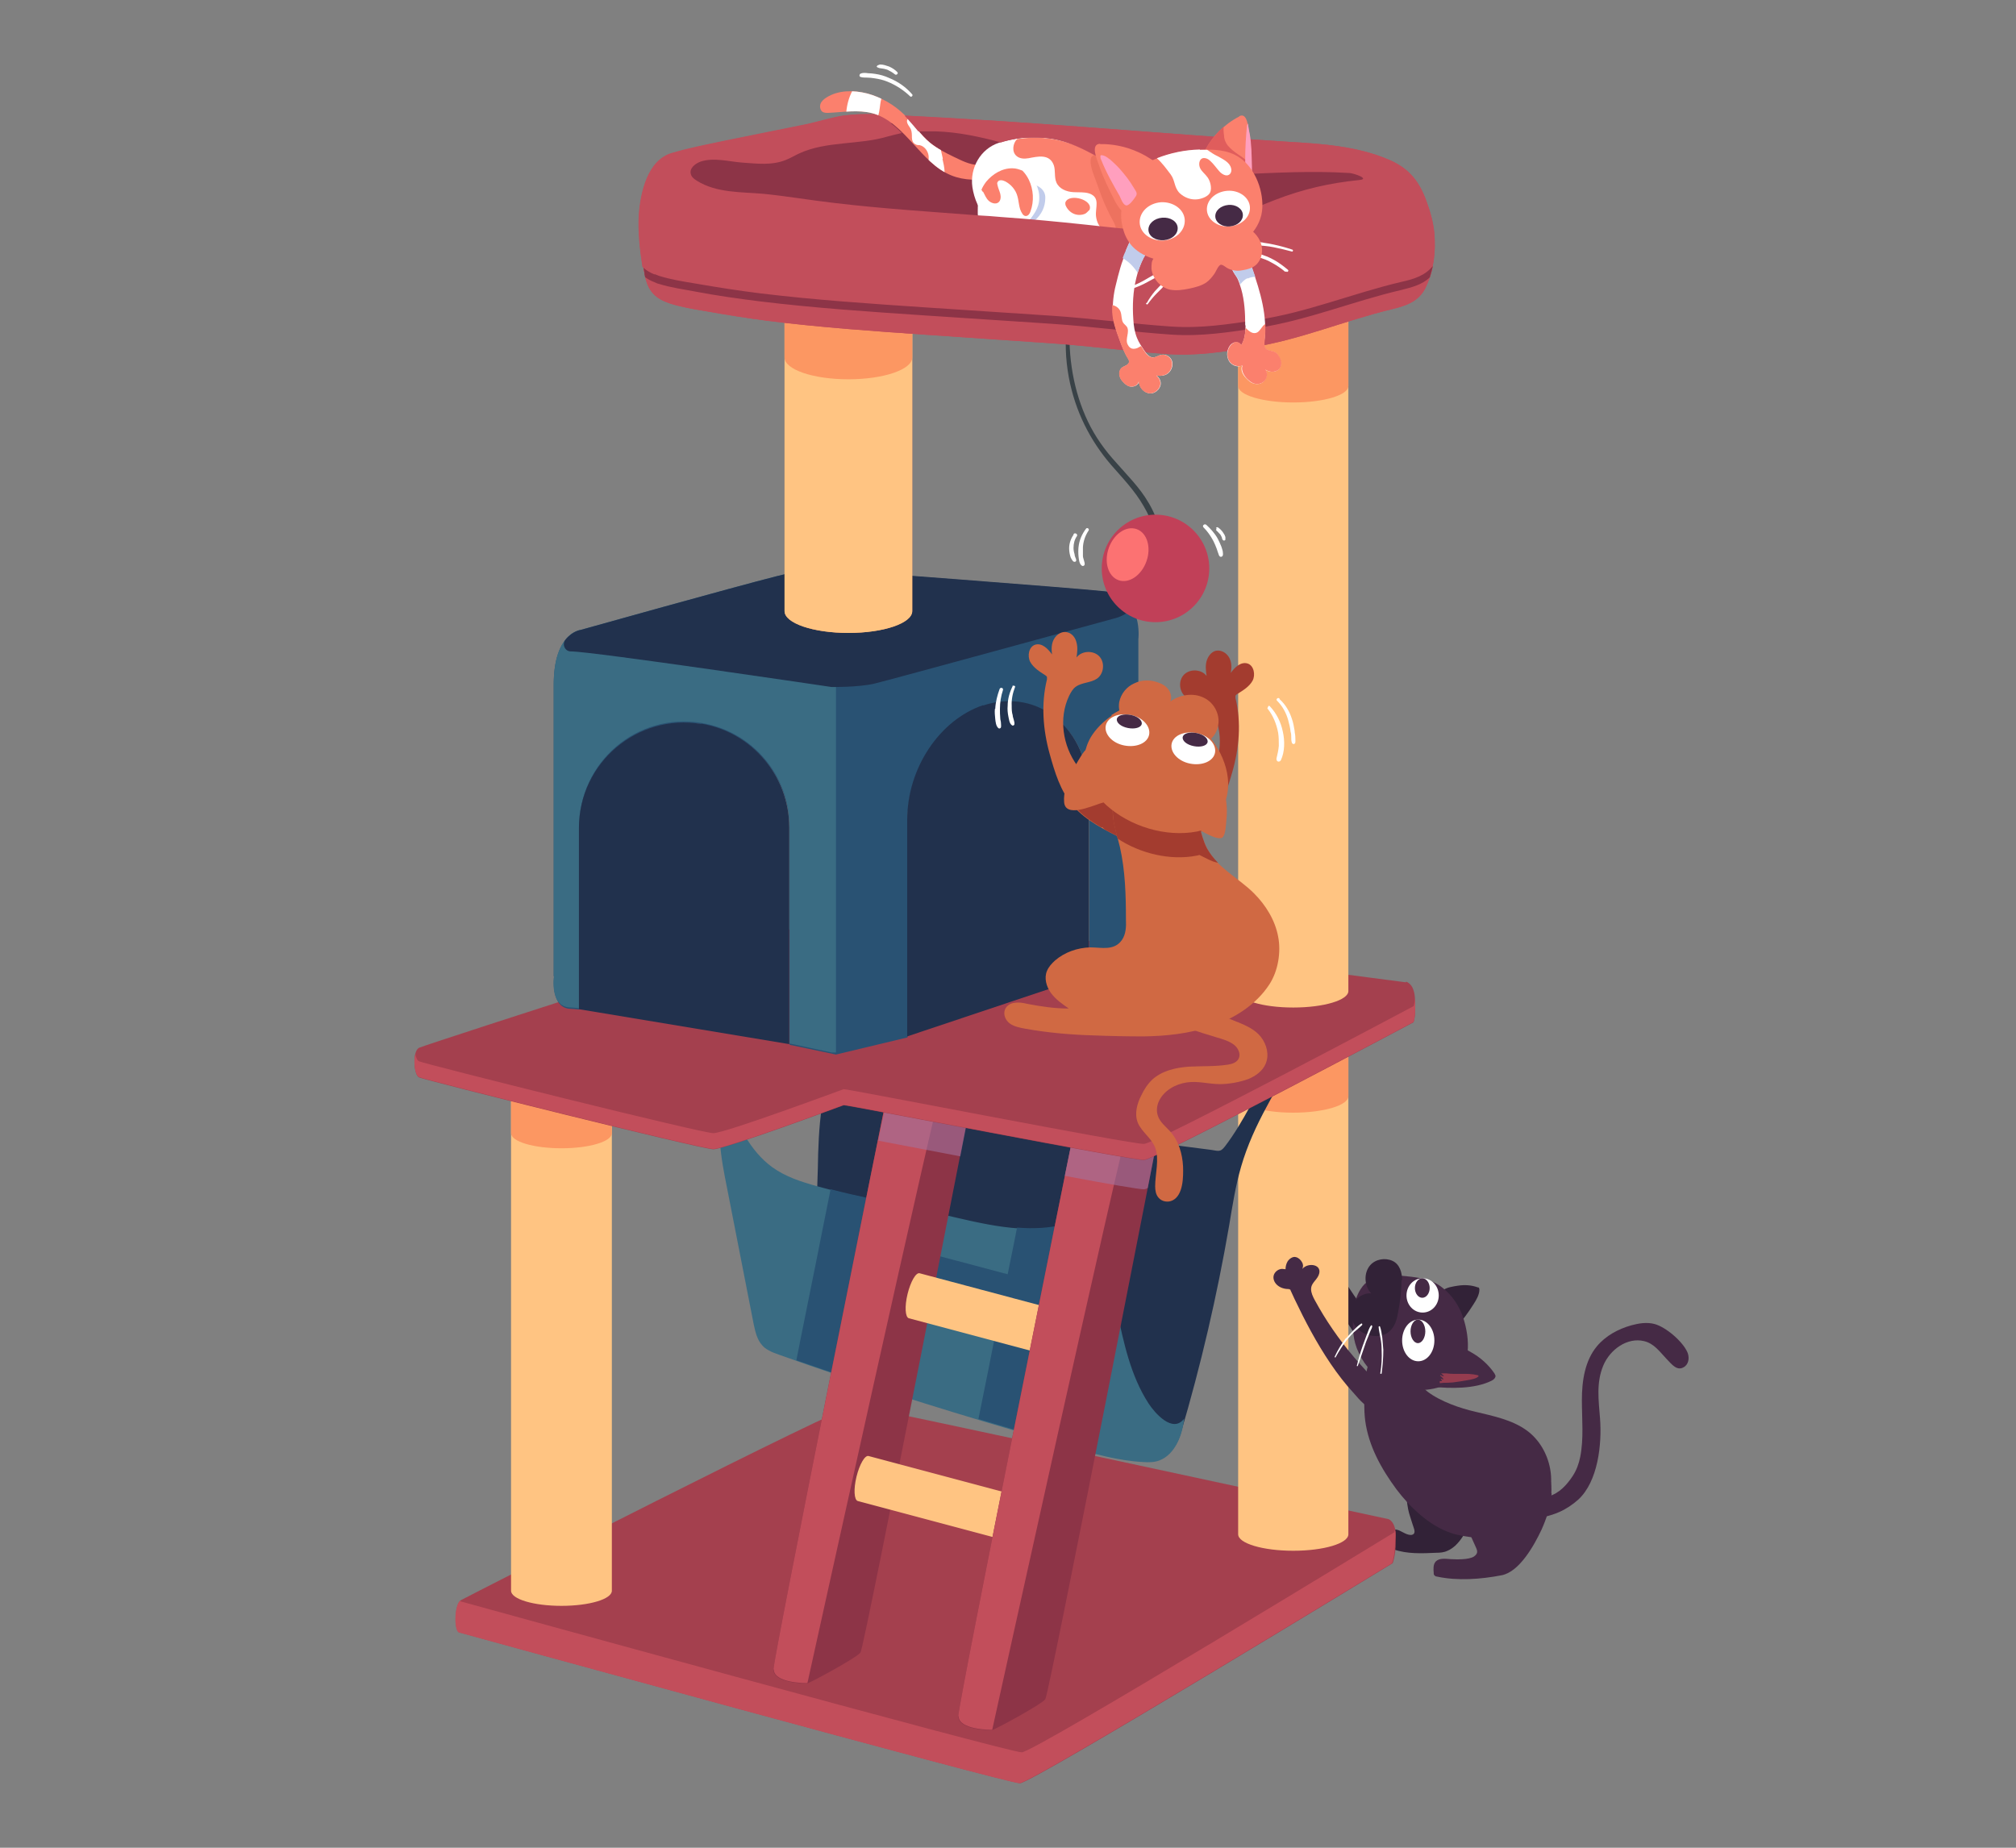 <?xml version="1.0" encoding="UTF-8"?>
<svg xmlns="http://www.w3.org/2000/svg" xmlns:xlink="http://www.w3.org/1999/xlink" viewBox="0 0 60 55">
  <rect x="0" y="0" width="60" height="55" fill="#808080" stroke="none"/>
  <defs>
    <style>
      .cls-1 {
        fill: #8d3447;
      }

      .cls-1, .cls-2, .cls-3, .cls-4, .cls-5, .cls-6, .cls-7, .cls-8, .cls-9, .cls-10, .cls-11, .cls-12, .cls-13, .cls-14, .cls-15, .cls-16, .cls-17, .cls-18, .cls-19, .cls-20, .cls-21, .cls-22, .cls-23, .cls-24 {
        stroke-width: 0px;
      }

      .cls-2 {
        fill: #c1cceb;
      }

      .cls-3 {
        fill: #a374a1;
        mix-blend-mode: multiply;
        opacity: .58;
      }

      .cls-4 {
        fill: #ffc482;
      }

      .cls-5 {
        fill: #394247;
      }

      .cls-6 {
        fill: #ff9fbe;
      }

      .cls-7 {
        fill: #fb806d;
      }

      .cls-8 {
        fill: #295273;
      }

      .cls-25 {
        isolation: isolate;
      }

      .cls-9, .cls-26 {
        fill: none;
      }

      .cls-10 {
        fill: #a33c2f;
      }

      .cls-11 {
        fill: #452a45;
      }

      .cls-12 {
        fill: #fc7272;
      }

      .cls-26 {
        stroke: #fff;
        stroke-miterlimit: 10;
      }

      .cls-13 {
        fill: #ed725f;
      }

      .cls-14 {
        fill: #a4404e;
      }

      .cls-15 {
        fill: #d06943;
      }

      .cls-27 {
        clip-path: url(#clippath);
      }

      .cls-16 {
        fill: #953c4f;
      }

      .cls-17 {
        fill: #3a6c83;
      }

      .cls-18 {
        fill: #fc9762;
      }

      .cls-19 {
        fill: #e05d5c;
      }

      .cls-20 {
        fill: #fff;
      }

      .cls-21 {
        fill: #21314d;
      }

      .cls-22 {
        fill: #c14058;
      }

      .cls-23 {
        fill: #322237;
      }

      .cls-24 {
        fill: #c24e5b;
      }
    </style>
    <clipPath id="clippath">
      <path class="cls-9" d="M29.1,4.91c-.25-.01-.48-.13-.71-.24-.25-.12-.5-.25-.71-.42-.29-.24-.49-.56-.75-.82-.31-.31-.71-.54-1.13-.65-.4-.1-.85-.1-1.2.12-.08.05-.15.11-.18.19-.03.08-.01.19.06.24.05.03.11.03.17.03.44-.02.89-.1,1.31.01.49.13.86.52,1.2.89.34.37.68.77,1.15.96.39.16.83.15,1.25.09.14-.02.31-.07.36-.2.05-.14-.09-.28-.22-.29-.19,0-.39.1-.59.09Z"/>
    </clipPath>
  </defs>
  <g class="cls-25">
    <g id="Layer_1" data-name="Layer 1">
      <g>
        <path class="cls-23" d="M43.85,44.2c-.01-.07-.03-.13-.06-.19-.08-.18-.24-.32-.42-.41-.14-.07-.3-.1-.46-.1-.1,0-.19,0-.29.03-.17.05-.32.17-.44.3-.11.12-.19.25-.25.4-.05.12-.06.24-.06.37,0,.11.02.22.04.33.03.15.09.3.13.44.02.08.11.24.02.3-.02.01-.04.02-.07.02-.16,0-.29-.14-.44-.16-.14-.01-.27.11-.31.25-.01.05-.01.1,0,.15.04.1.14.15.24.19.4.14.84.12,1.27.1.11,0,.23-.01.33-.06.08-.03.16-.09.23-.15.34-.32.49-.8.53-1.26.02-.18.03-.37,0-.55Z"/>
        <path class="cls-11" d="M46.4,45.01c-.14.06-.29.11-.44.14-.26.04-.85.09-.91-.25-.02-.1.02-.21.09-.29.25-.25.64.02.95-.07.32-.09.55-.35.72-.61.11-.17.18-.36.22-.56.11-.55.05-1.13.05-1.7,0-.57.09-1.17.45-1.6.26-.31.63-.51,1.02-.62.22-.06.46-.1.69-.04.34.09.84.52.98.84.06.14.05.32-.07.42-.23.18-.4-.07-.55-.22-.2-.21-.37-.46-.67-.53-.5-.12-1.01.25-1.21.72-.22.52-.14,1.05-.1,1.58.06.77-.06,1.88-.65,2.42-.17.15-.36.28-.57.37Z"/>
        <path class="cls-11" d="M42.48,41.42c.41.31.99.5,1.42.6.54.13,1.1.24,1.54.56.73.53.97,1.67.44,2.42-.16.23-.36.42-.58.58-.42.31-1.02.25-1.49.18-.21-.03-.43-.06-.63-.13-.65-.22-1.22-.77-1.62-1.3-.45-.61-.83-1.29-.93-2.05-.04-.33-.03-.66-.01-.99.02-.36.07-.74.27-1.03.03-.05.07-.09.12-.12.06-.03.13-.03.2-.02.75.09.75.9,1.26,1.29Z"/>
        <path class="cls-11" d="M46.17,44.45c.02-.29-.03-.56-.2-.76-.15-.18-.39-.27-.62-.32-.42-.08-.87-.02-1.23.21-.53.35-.59.95-.53,1.52.01.13.04.26.09.38.06.17.13.33.21.5.07.16.13.24-.02.35-.15.1-.52.09-.69.08-.16-.01-.34-.04-.45.07-.08.09-.07.23-.06.34,0,.03,0,.06.03.08.02.02.05.03.07.03.61.13,1.3.08,1.92-.04.53-.1.97-.89,1.19-1.36.13-.29.28-.7.3-1.09Z"/>
        <path class="cls-23" d="M39,37.3c.05.12.11.24.16.35.31.65.65,1.3,1.07,1.92.21.31.44.61.7.89.16.18.38.47.7.5.69.06.28-.59.05-.79-.28-.25-.52-.52-.75-.79-.46-.54-.85-1.11-1.17-1.7-.06-.11-.11-.22-.11-.33,0-.15.12-.29.2-.43.06-.11.11-.22.13-.33.02-.08.02-.18-.06-.24-.09-.06-.24-.04-.33.02-.09.06-.13.15-.15.24.04-.11.01-.23-.09-.31-.11-.08-.29-.1-.41-.03-.16.09-.13.27-.08.41-.13-.09-.34-.11-.47-.03-.14.07-.17.24-.04.33.15.1.42.06.55.17.05.04.07.09.1.14Z"/>
        <g>
          <path class="cls-14" d="M13.66,48.59c-.15-.09-.13-.85.06-.96.2-.11,11.41-5.84,11.73-5.8.32.03,15.88,3.39,15.88,3.39.1.05.16.16.19.28s.02.25.02.38c0,.22-.02.44-.09.65,0,0-10.72,6.54-11.09,6.55-.37,0-16.69-4.49-16.69-4.49Z"/>
          <path class="cls-24" d="M13.7,47.65s.01.02.02.02c0,0,16.32,4.5,16.69,4.49.37,0,11.09-6.55,11.09-6.55,0-.02.01-.05.02-.07.02.11.01.22,0,.34,0,.22-.02.44-.09.65,0,0-10.72,6.54-11.09,6.55-.37,0-16.69-4.49-16.69-4.49-.14-.08-.13-.78.04-.94Z"/>
          <g>
            <path class="cls-4" d="M40.13,30.25v15.42c0,.27-.73.49-1.64.49s-1.64-.22-1.64-.49v-15.42h3.27Z"/>
            <path class="cls-18" d="M40.13,29.96v2.67c0,.27-.73.49-1.64.49s-1.64-.22-1.64-.49v-2.67h3.27Z"/>
          </g>
          <path class="cls-21" d="M38.49,31.47s0-.03-.01-.04c-.16-.42-.52.13-.61.29-.46.78-.86,1.68-1.41,2.4-.15.2-.21.13-.47.1-.23-.03-.46-.06-.7-.09-.46-.06-.93-.12-1.39-.18-1.06-.14-2.13-.27-3.18-.47-1.01-.19-2.02-.43-3.02-.67-.77-.18-1.54-.37-2.3-.55-.6-.14-.85.14-.94.69-.09.61-.11,1.23-.12,1.84-.05,1.87-.17,3.73-.34,5.59,2.05.65,4.11,1.29,6.22,1.73,1.09.22,2.2.4,3.2.88.24.12.47.25.72.31.56.14.84-.12,1-.63.6-2.03,1.08-4.09,1.44-6.18.1-.6.19-1.19.36-1.77.18-.62.45-1.21.76-1.78.15-.29.32-.57.48-.84.1-.17.37-.41.32-.64Z"/>
          <path class="cls-17" d="M22.87,40.19c-.07-.04-.13-.08-.18-.14-.16-.17-.21-.41-.26-.64-.26-1.35-.53-2.69-.79-4.04-.09-.45-.18-.9-.21-1.36-.02-.38-.01-.77-.18-1.11-.03-.06-.07-.14-.04-.2.02-.04.44.01.43-.01.31.77.67,1.56,1.34,2.05.4.29.87.44,1.34.57,1.21.34,2.46.55,3.69.83,1.22.28,2.5.63,3.71.31.22-.06.45-.15.56-.35.07-.12.08-.27.09-.42.04-.78.04-1.56-.01-2.33.14,0,.27.01.41.02-.1,1,.02,1.95.02,2.94,0,.89.27,1.81.45,2.69.2.96.41,1.95.94,2.77.18.28.72.91,1.06.46-.04.46-.26,1.06-.73,1.24-.15.06-.32.06-.48.05-.76-.04-1.49-.25-2.21-.46-2.3-.67-4.57-1.34-6.83-2.11-.6-.2-1.2-.41-1.79-.62-.11-.04-.23-.08-.33-.14Z"/>
          <path class="cls-8" d="M23.7,40.5c.04-.2.08-.4.12-.61.11-.53.21-1.06.32-1.59.11-.53.21-1.05.31-1.55.09-.46.18-.91.27-1.35.81.21,1.63.37,2.45.54-.08.38-.15.78-.23,1.18l3.05.81c.1-.48.19-.94.28-1.39.49.04.98.02,1.46-.11.22-.06.45-.15.56-.35.07-.12.08-.27.09-.42.04-.78.04-1.56-.01-2.33.14,0,.27.01.41.02-.1,1,.02,1.95.02,2.94,0,.1,0,.2.01.3-.38,1.94-.83,4.24-1.25,6.37-.81-.24-1.63-.48-2.44-.72.2-.98.4-1.99.59-2.96l-3.04-.81c-.19.94-.38,1.9-.56,2.84-.37-.12-.74-.24-1.11-.37-.43-.15-.87-.3-1.3-.45Z"/>
          <g>
            <path class="cls-4" d="M18.21,31.78v15.57c0,.25-.67.45-1.5.45s-1.5-.2-1.5-.45v-15.57h3.01Z"/>
            <path class="cls-18" d="M18.21,31.37v2.36c0,.25-.67.45-1.5.45s-1.5-.2-1.5-.45v-2.36h3.01Z"/>
          </g>
          <g>
            <g>
              <path class="cls-1" d="M29.12,31.61s-3.39,17.41-3.51,17.58c-.12.16-1.53.92-1.59.92s-1,0-1-.41c0-.39,3.21-16.29,3.57-18.05.02-.11.09-.19.18-.25.24-.14.71-.37,1.03-.28.45.12,1.38.24,1.33.49Z"/>
              <path class="cls-24" d="M23.02,49.7c0-.39,3.21-16.29,3.57-18.05.02-.11.09-.19.18-.25.24-.14.71-.37,1.03-.28.45.12,1.38.24,1.33.49,0,0-.94.39-1.08.64s-4.02,17.85-4.02,17.85c-.06,0-1,0-1-.41Z"/>
            </g>
            <path class="cls-4" d="M30.03,45.88l-4.5-1.2c-.11-.03-.13-.35-.04-.72.09-.37.25-.65.36-.62l4.5,1.2-.32,1.34Z"/>
            <path class="cls-4" d="M31.55,40.44l-4.5-1.2c-.11-.03-.13-.35-.04-.72.09-.37.25-.65.36-.62l4.5,1.2-.32,1.34Z"/>
            <g>
              <path class="cls-1" d="M34.62,33s-3.39,17.41-3.51,17.58c-.12.16-1.53.92-1.59.92s-1,0-1-.41c0-.39,3.21-16.29,3.57-18.05.02-.11.09-.19.18-.25.24-.14.71-.37,1.03-.28.45.12,1.38.24,1.33.49Z"/>
              <path class="cls-24" d="M28.52,51.09c0-.39,3.21-16.29,3.57-18.05.02-.11.09-.19.18-.25.24-.14.71-.37,1.03-.28.45.12,1.38.24,1.33.49,0,0-.94.39-1.08.64-.14.25-4.02,17.85-4.02,17.85-.06,0-1,0-1-.41Z"/>
            </g>
            <path class="cls-3" d="M31.69,35c1.27.24,2.25.41,2.36.4.02,0,.06-.01.11-.04.28-1.43.46-2.36.46-2.36.05-.25-.88-.37-1.33-.49-.04-.01-.08-.02-.13-.02-.31-.01-.7.18-.9.3-.07.04-.12.1-.15.17-.01.02-.02.05-.02.07-.06.3-.2,1-.4,1.96Z"/>
            <path class="cls-3" d="M26.12,33.95c.64.12,1.51.29,2.46.47.33-1.68.55-2.8.55-2.8,0-.03,0-.06-.02-.09-.02-.02-.05-.04-.08-.06-.03-.02-.06-.03-.09-.05-.11-.05-.24-.08-.39-.12-.07-.02-.15-.04-.23-.05-.04,0-.08-.02-.11-.02-.15-.03-.29-.06-.4-.09,0,0-.01,0-.02,0-.15-.04-.33,0-.5.05-.2.06-.39.16-.51.23-.02.01-.05.03-.07.05-.06.05-.1.12-.11.2-.03.17-.09.45-.17.84-.03.13-.05.27-.08.42-.03.15-.06.31-.1.48-.04.17-.07.35-.11.54,0,0,0,0,0,.01Z"/>
          </g>
          <path class="cls-26" d="M16.96,30.04l3.95.66c-1.6-.28-3.27-.57-3.95-.66Z"/>
          <g>
            <path class="cls-14" d="M41.85,29.22c.11.04.19.15.22.26.04.11.04.23.05.35,0,.2.01.41-.05.6,0,0-7.67,4.08-8.02,4.1-.35.02-8.88-1.65-8.94-1.63-.06.02-3.53,1.31-3.88,1.31s-8.59-2.06-8.76-2.14c-.16-.08-.2-.78,0-.88.2-.1,12.62-4.11,12.97-4.08.35.03,16.4,2.13,16.4,2.13Z"/>
            <path class="cls-24" d="M12.47,31.59c.16.08,8.41,2.14,8.76,2.14s3.82-1.29,3.88-1.31c.06-.02,8.59,1.65,8.94,1.63.35-.02,8.02-4.1,8.02-4.1.03-.08.04-.16.05-.24,0,.04,0,.07,0,.11,0,.2.01.41-.05.6,0,0-7.67,4.08-8.02,4.1-.35.02-8.88-1.65-8.94-1.63-.06.02-3.53,1.31-3.88,1.31s-8.59-2.06-8.76-2.14c-.12-.06-.17-.44-.11-.69.02.11.06.2.11.22Z"/>
          </g>
          <g>
            <path class="cls-4" d="M40.13,7.71v21.79c0,.27-.73.49-1.64.49s-1.64-.22-1.64-.49V7.71h3.27Z"/>
            <path class="cls-18" d="M40.13,7.52v3.97c0,.27-.73.49-1.64.49s-1.64-.22-1.64-.49v-3.97h3.27Z"/>
          </g>
          <g>
            <path class="cls-8" d="M16.48,29.06v-8.68c0-1.55.8-1.62.8-1.62,0,0,4.57-1.28,5.84-1.6,1.27-.33,2.04-.16,2.04-.16,0,0,6.55.49,7.72.61,1.16.12,1,1.41,1,1.41v8.88c0,.67-.71.9-.71.9,0,0-.29.1-.75.26v-5.4c0-1.93-1.5-3.19-3.15-2.64-1.31.44-2.26,1.88-2.26,3.41v6.45l-2.13.51-1.38-.29v-6.45c0-1.53-1.11-2.84-2.62-3.09-.18-.03-.35-.04-.52-.04-1.69,0-3.12,1.38-3.12,3.13v5.4c-.11-.01-.19-.02-.24-.02-.63,0-.51-.96-.51-.96Z"/>
            <path class="cls-17" d="M16.48,29.05v-8.68c0-1.55.8-1.62.8-1.62,0,0,4.57-1.28,5.84-1.6.81-.21,1.42-.22,1.76-.2v14.38c-.08,0-.12,0-.12,0l-1.26-.27v-6.45c0-1.53-1.11-2.84-2.62-3.09-1.91-.32-3.64,1.15-3.64,3.09v5.4h0c-.11-.01-.19-.02-.24-.02-.67,0-.51-.96-.51-.96Z"/>
            <path class="cls-21" d="M33.16,18.41s-6.68,1.83-7.14,1.94c-.47.11-1.27.1-1.27.1,0,0-7.12-1.06-7.76-1.06,0,0,0,0,0,0-.18,0-.27-.21-.16-.35.21-.26.45-.29.45-.29,0,0,4.57-1.28,5.84-1.6,1.27-.33,2.04-.16,2.04-.16,0,0,6.55.49,7.72.61.32.03.54.16.69.32.09.1.07.26-.04.33-.18.12-.37.16-.37.16Z"/>
            <path class="cls-21" d="M29.26,21c1.65-.55,3.15.71,3.15,2.64v5.4l-5.41,1.81v-6.45c0-1.53.96-2.97,2.26-3.41Z"/>
            <path class="cls-21" d="M20.87,21.54c1.51.25,2.62,1.56,2.62,3.09v6.45l-6.26-1.04v-5.4c0-1.93,1.74-3.41,3.64-3.09Z"/>
          </g>
          <path class="cls-18" d="M27.15,8.31v9.88c0,.36-.85.65-1.9.65s-1.9-.29-1.9-.65v-9.88h3.8Z"/>
          <path class="cls-4" d="M27.15,8.31v9.88c0,.36-.85.65-1.9.65s-1.9-.29-1.9-.65v-9.88h3.8Z"/>
          <path class="cls-18" d="M27.15,8.13v2.51c0,.36-.85.65-1.9.65s-1.9-.29-1.9-.65v-2.51h3.8Z"/>
          <g>
            <path class="cls-5" d="M31.76,9.58c0-.05.08-.04.08.01-.06,1.03.11,2.06.54,2.96.22.46.51.86.84,1.22.33.38.7.74.96,1.19.14.23.25.49.32.77.07.27.11.59.03.86-.03.09-.14.08-.14-.02,0-.27,0-.52-.05-.78-.06-.26-.17-.5-.3-.72-.27-.47-.63-.84-.97-1.23-.62-.72-1.07-1.59-1.26-2.61-.1-.54-.12-1.1-.05-1.65Z"/>
            <path class="cls-20" d="M32.1,16.28c.02-.2.1-.38.22-.54.03-.05.11,0,.08.05-.1.15-.16.32-.17.5,0,.09,0,.18,0,.26,0,.04.02.09.03.13.01.04.03.09.02.13-.01.03-.05.05-.08.03-.08-.05-.09-.19-.1-.27-.01-.1-.01-.2,0-.3Z"/>
            <path class="cls-20" d="M31.95,15.9c.04-.06.14,0,.1.06-.07.1-.1.22-.1.35,0,.06.01.12.03.18,0,.03.01.06.02.09.01.03.03.06.03.1,0,.04-.04.05-.07.04-.03-.01-.05-.05-.07-.08-.02-.03-.03-.06-.04-.1-.02-.07-.03-.15-.03-.22,0-.14.05-.29.13-.4Z"/>
            <path class="cls-20" d="M35.9,15.62c.13.12.25.25.34.41.04.08.08.16.11.24.01.04.03.08.04.13,0,.04.02.1,0,.14-.01.03-.06.05-.09.02-.03-.03-.03-.07-.05-.11-.01-.04-.03-.08-.04-.12-.03-.08-.06-.15-.1-.23-.08-.15-.17-.28-.29-.4-.05-.05.02-.12.08-.08Z"/>
            <path class="cls-20" d="M36.19,15.71s.04-.03.06-.01c.06.04.11.09.15.15.02.03.03.05.05.08,0,.02.02.04.02.06,0,0,0,.02,0,.03,0,.01,0,.02,0,.04,0,.03-.05.04-.07.02,0,0-.01-.02-.02-.02,0,0,0-.02-.01-.03,0,0,0-.02,0-.02,0,0,0,0,0,0,0,0,0,0,0,0,0,0,0,0,0,0-.01-.03-.03-.06-.04-.08,0-.01-.02-.03-.03-.04,0,0,0,0,0,0,0,0,0,0,0,0,0,0-.01-.01-.02-.02-.02-.02-.04-.05-.07-.07-.02-.01-.02-.05,0-.06Z"/>
            <circle class="cls-22" cx="34.39" cy="16.92" r="1.6"/>
            <path class="cls-12" d="M33,16.31c-.15.42-.02.85.29.96.31.11.68-.14.83-.56.15-.42.02-.85-.29-.96-.31-.11-.68.14-.83.56Z"/>
          </g>
          <g>
            <path class="cls-1" d="M19.48,8.16s.09.03.13.05c.35.11.72.17,1.09.23.63.11,1.27.21,1.91.29,1.64.2,3.29.31,4.93.42,1.26.08,2.53.17,3.79.25,1.18.08,2.35.24,3.53.32.9.06,1.7-.07,2.58-.2,1.46-.22,2.86-.8,4.27-1.13.37-.08.71-.19.93-.47-.02.12-.06.23-.09.34-.22.21-.52.29-.84.37-1.42.33-2.82.91-4.27,1.13-.88.13-1.68.26-2.58.2-1.18-.08-2.35-.24-3.53-.32-1.26-.08-2.53-.17-3.79-.25-1.65-.11-3.29-.22-4.93-.42-.64-.08-1.28-.17-1.91-.29-.37-.07-.74-.12-1.09-.23-.05-.01-.09-.03-.13-.05-.11-.04-.2-.09-.28-.15,0-.04-.02-.07-.02-.11,0-.06-.02-.12-.03-.17.09.08.19.14.33.2Z"/>
            <path class="cls-24" d="M19.15,7.96c0,.06.02.12.03.17,0,.02,0,.04.01.06.07.38.24.64.61.79.04.02.09.03.13.05.34.11.7.17,1.06.23.62.11,1.24.21,1.86.29,1.59.2,3.19.31,4.79.42,1.23.08,2.46.17,3.68.25,1.15.08,2.28.24,3.43.32.87.06,1.65-.07,2.5-.2,1.42-.22,2.78-.8,4.15-1.13.42-.1.81-.22,1.02-.63.05-.1.09-.2.13-.31.04-.11.07-.23.09-.35.05-.24.07-.5.06-.74,0-.33-.07-.66-.17-.97-.22-.69-.49-1.15-1.18-1.45-.95-.41-2-.48-3.03-.54-1.58-.1-3.16-.22-4.74-.34-1.58-.12-3.16-.24-4.74-.33-.54-.03-1.07-.06-1.61-.09-.71-.03-1.44-.12-2.14-.01-.35.06-.71.17-1.06.25-.82.17-1.65.33-2.47.5-.52.11-1.04.21-1.55.36-.73.21-.94,1.17-.99,1.84-.03.52.03,1.05.11,1.56ZM20.87,4.81c.4-.13.84,0,1.24.03.44.03.88.09,1.3-.08.13-.05.26-.13.39-.19.82-.38,1.79-.25,2.65-.51.47-.14.92-.17,1.41-.15,1.16.04,2.16.55,3.26.84,1.07.28,2.17.43,3.27.48,1.93.09,3.86-.2,5.79-.08.11,0,.65.18.28.21-.88.09-1.66.27-2.49.59-.8.31-1.6.67-2.46.82-.19.03-.37.05-.56.07-.86.06-1.73-.06-2.59-.15-.84-.09-1.69-.17-2.54-.23-.23-.02-.47-.04-.7-.05-1.43-.11-2.86-.2-4.28-.37-.7-.08-1.39-.2-2.09-.27-.67-.06-1.4-.02-1.99-.39-.08-.05-.16-.11-.18-.2-.05-.17.13-.31.29-.37Z"/>
          </g>
          <path class="cls-1" d="M35.46,8.79c-1.06-.1-2.12-.28-3.18-.43-2.83-.39-5.69-.53-8.54-.71-1.17-.07-2.4-.17-3.36-.84-.38-.26-.52-.5-.35-.92.15-.38.33-.77.57-1.11.26-.37.83-.37,1.25-.41.54-.06,1.1-.3,1.62-.46.53-.17,1.05-.14,1.6-.17,1.33-.07,2.66-.15,3.98-.02,1.21.12,2.39.32,3.6.39,1.16.07,2.32.17,3.48.22,1.72.08,3.46.16,5.08.71.19.06.38.14.52.28.27.26.27.67.21,1.02-.05.29-.13.74-.26.99-.06.12-.17.21-.28.29-1.26.92-2.88,1.25-4.44,1.26-.49,0-.99-.02-1.48-.07Z"/>
          <g>
            <g>
              <path class="cls-7" d="M29.1,4.91c-.25-.01-.48-.13-.71-.24-.25-.12-.5-.25-.71-.42-.29-.24-.49-.56-.75-.82-.31-.31-.71-.54-1.13-.65-.4-.1-.85-.1-1.2.12-.08.05-.15.11-.18.19-.03.08-.01.19.06.24.05.03.11.03.17.03.44-.02.89-.1,1.31.01.49.13.86.52,1.2.89.34.37.68.77,1.15.96.39.16.83.15,1.25.09.14-.02.31-.07.36-.2.05-.14-.09-.28-.22-.29-.19,0-.39.1-.59.09Z"/>
              <path class="cls-20" d="M25.62,2.19c.06-.03.15-.02.22-.01.07,0,.14.01.21.02.14.02.28.06.41.12.27.11.5.27.69.49.03.04-.03.09-.06.06-.2-.19-.43-.34-.68-.44-.12-.05-.25-.08-.39-.1-.07-.01-.14-.02-.21-.02-.07,0-.14,0-.2-.02-.05-.02-.03-.08,0-.1Z"/>
              <path class="cls-20" d="M26.09,1.98s.02-.03.04-.04c.02,0,.04-.02.07-.02.09,0,.17.03.26.06.09.04.17.09.24.16.02.02.03.05,0,.07-.02.02-.05.02-.07,0-.06-.05-.13-.09-.21-.13-.08-.03-.15-.04-.23-.05-.02,0-.04-.01-.06-.02-.02,0-.04-.02-.04-.05Z"/>
              <g class="cls-27">
                <g>
                  <path class="cls-20" d="M26.09,3.56c-.06.16-.18.31-.34.38-.16.07-.37.04-.48-.1-.07-.09-.09-.22-.09-.34,0-.25.05-.5.15-.72.07-.15.18-.31.35-.34.19-.04.55.13.57.35,0,.1-.04.21-.05.3-.02.16-.04.32-.1.47Z"/>
                  <path class="cls-20" d="M28.05,4.73c.06.25.11.53,0,.76-.05.09-.15.18-.25.15-.07-.01-.12-.07-.15-.13-.09-.14-.12-.3-.09-.46.02-.11.08-.22.08-.34.01-.17-.1-.35-.27-.39-.04,0-.09,0-.13-.03-.07-.03-.1-.12-.1-.2,0-.08,0-.16-.03-.24-.02-.05-.06-.09-.09-.15-.03-.05-.04-.12,0-.16.02-.02.05-.03.08-.04.21-.06.59-.02.72.19.08.13.08.35.12.5.04.18.08.35.12.53Z"/>
                </g>
              </g>
            </g>
            <path class="cls-20" d="M31.8,4.25c-.67-.22-1.4-.21-2.07,0-.55.18-.87.75-.79,1.32.05.33.2.73.47.93.27.21.55.35.88.43,1.31.32,2.67.49,3.99.23.17-.03.35-.08.5-.17.38-.23.29-.81.02-1.08-.27-.27-.63-.43-.97-.6-.68-.34-1.31-.83-2.04-1.07Z"/>
            <path class="cls-2" d="M29.27,6.02c.07-.11.19-.19.31-.25.3-.16.64-.26.98-.29.24-.03.56.12.55.41,0,.27-.11.49-.31.67-.04.04-.2.25-.24.25.18,0,.32.13.48.19.26.1.53.15.8.16.13.02.26.04.39.06.22.05.46.06.68,0,.14-.03.28-.16.3-.3,0,0,0,0,0-.01.02-.11-.02-.23-.08-.33-.13-.23-.24-.47-.34-.72-.04-.12-.09-.24-.13-.36-.07-.21-.22-.51-.2-.74,0-.08.05-.12.1-.15.43.23.84.51,1.27.72.34.17.7.34.97.6.27.27.36.85-.02,1.08-.15.09-.33.13-.5.17-.11.02-.21.04-.32.05-.02,0-.03,0-.05,0-1.2.16-2.44,0-3.62-.29-.33-.08-.61-.22-.88-.43-.16-.12-.27-.3-.15-.5Z"/>
            <path class="cls-7" d="M31.8,4.25c.72.24,1.36.73,2.04,1.07.13.06.26.13.39.2-.06.03-.12.07-.18.11-.18.14-.31.33-.37.55-.03.12-.05.24-.08.35-.03.12-.09.23-.19.3-.09.06-.2.07-.3.07-.08,0-.16,0-.23-.04-.16-.07-.24-.25-.26-.42-.03-.26.14-.56-.2-.68-.15-.05-.31-.03-.47-.04-.21-.01-.43-.1-.51-.29-.07-.16-.02-.36-.08-.52-.13-.34-.48-.25-.75-.2-.12.02-.26.02-.36-.07-.14-.12-.11-.37.02-.5.51-.08,1.05-.05,1.54.12Z"/>
            <path class="cls-13" d="M34.05,5.64c-.18.14-.31.33-.37.55-.03.12-.05.24-.08.35-.03.12-.09.23-.19.3-.06.04-.13.06-.2.07.02-.11-.02-.23-.08-.33-.13-.23-.24-.47-.34-.72-.04-.12-.09-.24-.13-.36-.07-.21-.22-.51-.2-.74,0-.08.05-.12.1-.15,0,0,0,0,0,0,.23.13.46.26.68.4.06.04.12.07.18.1.04.02.08.04.11.07.1.05.2.11.3.16.13.06.26.13.39.2-.06.03-.12.07-.18.11Z"/>
            <path class="cls-2" d="M30.48,5.42c.07.09.21.13.31.08,0,0,0,0,0,0-.06-.02-.11-.04-.17-.05-.05-.01-.1-.02-.14-.02Z"/>
            <path class="cls-20" d="M30.58,5.17c.2.15.36.43.35.73,0,.3-.19.53-.35.72-.09.1-.17.2-.26.3.15-.04.32-.07.45.05.02.01.03.03.04.06,0,.05-.03.09-.07.1-.1.04-.22.04-.33.03-.25-.01-.5-.05-.75-.09-.11-.02-.23-.05-.33-.13-.16-.14-.24-.42-.23-.67,0-.3.03-.61.23-.85.19-.23.48-.41.79-.4.16,0,.31.06.45.16Z"/>
            <path class="cls-7" d="M29.25,5.71s-.03-.04-.04-.06c.03-.08.08-.16.14-.24.19-.23.48-.41.79-.4.1,0,.19.03.29.07.08.08.14.17.19.27.14.29.16.64.05.94-.02.07-.07.14-.14.14-.05,0-.09-.04-.11-.08-.1-.15-.09-.34-.14-.51-.05-.19-.19-.35-.36-.44-.08-.04-.19-.06-.23.02-.02.03-.01.06,0,.1.02.09.06.17.08.25s.02.19-.05.25c-.08.07-.21.03-.29-.04s-.12-.18-.17-.27Z"/>
            <path class="cls-7" d="M32.41,6.26s-.07.08-.11.1c-.11.05-.24.05-.35,0-.11-.05-.2-.15-.24-.26,0-.03-.01-.05,0-.08.11-.28.86-.07.71.24Z"/>
          </g>
          <g>
            <path class="cls-24" d="M19.15,7.96c0,.06.02.12.03.17,0,.02,0,.04.01.06.07.38.24.64.61.79.04.02.09.03.13.05.34.11.7.17,1.06.23.62.11,1.24.21,1.86.29,1.59.2,3.19.31,4.79.42,1.23.08,2.46.17,3.68.25,1.15.08,2.28.24,3.43.32.87.06,1.65-.07,2.5-.2,1.42-.22,2.78-.8,4.15-1.13.42-.1.81-.22,1.02-.63.05-.1.09-.2.13-.31.04-.11.07-.23.09-.35.05-.24.07-.5.06-.74,0-.33-.07-.66-.17-.97-.22-.69-.49-1.15-1.18-1.45-.95-.41-2-.48-3.03-.54-3.8-.24-7.6-.6-11.4-.78.03.03.06.07.1.11,0,0,0,0,0,0,.11.12.21.24.31.36.17,0,.34,0,.52,0,.66.02,1.31.16,1.94.33.15-.05.3-.08.45-.11.07-.01.14-.02.21-.03.03,0,.06,0,.09,0,.05,0,.1,0,.14,0,.03,0,.06,0,.09,0,.06,0,.12,0,.18,0,.02,0,.03,0,.05,0,.08,0,.15.01.23.02.02,0,.05,0,.07.01.06,0,.11.02.17.03.02,0,.05.01.07.02.08.02.15.04.23.07.38.13.74.33,1.1.53.05.03.11.06.16.1.06.04.13.07.19.11.06.04.12.07.18.1.04.02.08.04.12.07,0,0,0,0,0,0,2.19.24,4.43-.15,6.64-.01.11,0,.65.18.28.21-.88.09-1.66.27-2.49.59-.8.31-1.6.67-2.46.82-.19.03-.37.05-.56.07-.86.06-1.73-.06-2.59-.15-.84-.09-1.69-.17-2.54-.23-.23-.02-.47-.04-.7-.05-1.43-.11-2.86-.2-4.28-.37-.7-.08-1.39-.2-2.09-.27-.67-.06-1.4-.02-1.99-.39-.08-.05-.16-.11-.18-.2-.05-.17.13-.31.29-.37.4-.13.84,0,1.24.03.44.03.88.09,1.3-.08.13-.05.26-.13.39-.19.82-.38,1.79-.25,2.65-.51.14-.04.28-.07.41-.1-.24-.24-.5-.45-.82-.56-.31-.01-.63,0-.94.04-.35.06-.71.17-1.06.25-.82.17-1.65.33-2.47.5-.52.11-1.04.21-1.55.36-.73.21-.94,1.17-.99,1.84-.03.52.03,1.05.11,1.56Z"/>
            <path class="cls-1" d="M19.48,8.16s.09.03.13.05c.35.11.72.17,1.09.23.63.11,1.27.21,1.91.29,1.64.2,3.29.31,4.93.42,1.26.08,2.53.17,3.79.25,1.18.08,2.35.24,3.53.32.9.06,1.7-.07,2.58-.2,1.46-.22,2.86-.8,4.27-1.13.37-.08.71-.19.93-.47-.02.12-.06.23-.09.34-.22.21-.52.29-.84.37-1.42.33-2.82.91-4.27,1.13-.88.13-1.68.26-2.58.2-1.18-.08-2.35-.24-3.53-.32-1.26-.08-2.53-.17-3.79-.25-1.65-.11-3.29-.22-4.93-.42-.64-.08-1.28-.17-1.91-.29-.37-.07-.74-.12-1.09-.23-.05-.01-.09-.03-.13-.05-.11-.04-.2-.09-.28-.15,0-.04-.02-.07-.02-.11,0-.06-.02-.12-.03-.17.09.08.19.14.33.2Z"/>
          </g>
        </g>
        <g>
          <path class="cls-20" d="M37.07,9.69c0,.2-.02.42-.13.59-.03-.08-.14-.11-.22-.08s-.14.1-.17.19c-.05.13-.03.28.05.39.09.11.24.16.37.1-.06.13.02.28.12.38.07.07.14.14.24.16.11.03.24,0,.31-.1s.08-.23.01-.32c.14.1.36.09.44-.05.08-.13,0-.3-.08-.41-.1-.11-.23-.07-.33-.15-.07-.05-.06-.16-.05-.25.1-.72-.12-1.45-.36-2.14-.04-.11-.08-.23-.17-.31-.1-.09-.24-.11-.36-.07-.16.05-.13.2-.09.34.03.11.09.19.15.28.07.11.1.24.14.36.1.35.12.72.12,1.08Z"/>
          <path class="cls-2" d="M37.13,8.28c-.09.04-.16.11-.22.19-.02-.08-.05-.16-.1-.22-.06-.09-.12-.18-.15-.28-.04-.14-.08-.29.09-.34.12-.04.26-.02.36.07.09.08.13.2.17.31.03.08.05.15.08.23-.07,0-.14.01-.22.05Z"/>
          <path class="cls-20" d="M33.51,7.45c.09-.19.15-.41.33-.55.17-.13.39.1.42.26.04.21-.13.34-.22.51-.1.19-.17.39-.22.6-.1.4-.12.82-.09,1.24.01.19.04.38.11.55.05.13.14.26.22.38.06.09.14.19.25.2.1,0,.18-.07.27-.08.12-.02.26.06.3.18.04.12,0,.26-.09.35-.09.09-.23.11-.36.09.05.05.1.11.11.18.04.17-.13.36-.31.35-.18-.01-.33-.18-.33-.36-.01.1-.12.16-.22.16-.1,0-.19-.07-.25-.14-.06-.06-.1-.13-.11-.21-.01-.08.01-.17.08-.22.04-.03.08-.04.13-.07.04-.02.08-.06.08-.11,0-.03-.02-.05-.03-.08-.11-.17-.18-.36-.25-.55-.1-.27-.19-.52-.21-.81-.01-.28.02-.57.09-.84.08-.33.17-.7.32-1Z"/>
          <path class="cls-7" d="M36.72,10.19c.08-.03.19,0,.22.08.09-.15.12-.33.13-.51.1.09.19.18.31.15.12-.03.16-.19.27-.26,0,0,0,0,.01,0,0,.16,0,.32-.02.49-.01.09-.02.19.05.25.11.07.24.04.33.15.09.11.16.27.08.41-.09.14-.31.15-.44.05.07.09.06.23-.01.32s-.2.13-.31.1c-.09-.02-.17-.09-.24-.16-.09-.1-.17-.25-.12-.38-.13.05-.29,0-.37-.1-.09-.11-.1-.26-.05-.39.03-.08.09-.16.17-.19Z"/>
          <path class="cls-7" d="M33.31,10.1c-.1-.27-.19-.52-.21-.81,0-.07,0-.14,0-.21.11.02.21.09.25.2.04.11.02.24.08.33.03.04.08.08.11.12.09.15-.06.36.02.52.07.15.18.15.29.11.04-.02.07-.04.11-.06.03.05.06.09.09.14.06.09.14.19.25.2.1,0,.18-.07.27-.08.12-.02.26.06.3.18.04.12,0,.26-.09.35-.09.09-.23.11-.36.09.05.05.1.11.11.18.04.17-.13.36-.31.35-.18-.01-.33-.18-.33-.36-.01.1-.12.16-.22.16-.1,0-.19-.07-.25-.14-.06-.06-.1-.13-.11-.21-.01-.08.01-.17.08-.22.04-.03.08-.04.13-.07.04-.02.08-.06.08-.11,0-.03-.02-.05-.03-.08-.11-.17-.18-.36-.25-.55Z"/>
          <path class="cls-2" d="M33.41,7.69c.03-.08.06-.16.1-.24.09-.19.15-.41.33-.55.17-.13.39.1.42.26.04.21-.13.34-.22.51-.07.14-.13.29-.18.45-.08-.12-.17-.23-.28-.32-.05-.04-.11-.08-.17-.12Z"/>
        </g>
        <path class="cls-11" d="M38.36,38.38s.02,0,.03,0c.01,0,.02.02.02.03.04.09.08.17.12.26.31.65.65,1.3,1.07,1.92.21.31.44.61.7.89.16.18.38.47.7.5.69.06.28-.59.05-.79-.28-.25-.52-.52-.75-.79-.46-.54-.85-1.11-1.17-1.7-.06-.11-.11-.22-.11-.33,0-.17.15-.25.22-.4.15-.33-.3-.41-.48-.2.03-.07.03-.13-.01-.2-.04-.07-.1-.13-.18-.15-.09-.03-.2.05-.25.13-.04.07-.06.15-.06.23-.03,0-.07-.01-.1-.01-.1,0-.2.07-.24.16-.05.11,0,.24.09.32.09.08.21.12.34.12,0,0,.01,0,.02,0Z"/>
        <g>
          <path class="cls-23" d="M42.89,38.5s.02-.05.04-.07c.08-.11.34-.14.46-.16.2-.03.4-.02.59.05.01,0,.03,0,.04.02,0,.01.01.03.01.04,0,.16-.09.31-.18.45-.16.25-.33.5-.56.7-.03.03-.02,0-.05-.02-.04-.03-.06-.07-.08-.11-.09-.21-.36-.63-.27-.89Z"/>
          <path class="cls-11" d="M41.87,37.99c.38.04.75.09,1.06.34.27.21.49.52.61.87.22.65.26,1.52-.34,1.92-.42.28-1.03.31-1.51.19-.39-.1-.73-.29-.98-.61-.14-.17-.25-.36-.33-.57-.07-.19-.1-.35-.11-.56-.02-.4,0-.84.22-1.19.3-.49.89-.44,1.39-.39Z"/>
          <path class="cls-23" d="M41.73,38.11c0-.23-.07-.48-.29-.58-.22-.1-.5-.05-.66.13-.2.23-.18.62.03.84-.23-.02-.46.13-.55.34-.09.21-.05.47.09.65.14.18.37.28.6.28.12,0,.25-.03.35-.1.21-.15.27-.37.31-.61.06-.31.1-.62.1-.93,0,0,0-.02,0-.03Z"/>
          <path class="cls-11" d="M44.47,40.87s.03.05.04.08c0,.07-.06.12-.12.15-.51.25-1.21.23-1.76.18,0-.39.13-.77.38-1.07.1-.12.19-.19.34-.15.15.04.3.11.43.19.27.15.51.36.69.62Z"/>
          <path class="cls-20" d="M41.73,39.9c0,.34.21.62.48.62s.48-.28.48-.62-.21-.62-.48-.62-.48.28-.48.62Z"/>
          <path class="cls-11" d="M41.98,39.63c0,.19.1.35.22.35s.22-.16.22-.35-.1-.35-.22-.35-.22.16-.22.35Z"/>
          <path class="cls-20" d="M41.86,38.56c0,.28.21.51.48.51s.48-.23.48-.51-.21-.51-.48-.51-.48.23-.48.51Z"/>
          <path class="cls-11" d="M42.11,38.34c0,.16.1.29.22.29s.22-.13.22-.29-.1-.29-.22-.29-.22.13-.22.29Z"/>
          <path class="cls-20" d="M41.07,39.48c.04.11.05.22.07.34.01.12.02.24.03.36,0,.24-.02.47-.05.7,0,.02-.04.02-.04,0,.04-.23.05-.47.04-.7,0-.11-.01-.22-.03-.33-.02-.12-.05-.23-.06-.35,0-.02.03-.04.04-.01Z"/>
          <path class="cls-20" d="M40.8,39.45s.04,0,.04.02c0,.05-.03.1-.05.14-.02.05-.04.1-.06.15-.04.1-.08.19-.11.29-.07.2-.14.41-.21.61,0,.01-.03,0-.03,0,.05-.21.11-.41.18-.61.04-.1.07-.2.11-.3.04-.09.07-.21.13-.29Z"/>
          <path class="cls-20" d="M40.07,39.83c.07-.08.14-.16.21-.23.07-.07.15-.15.23-.2.03-.02.05.03.02.05-.07.07-.15.13-.23.2-.07.07-.14.15-.21.23-.13.16-.24.34-.34.52,0,.02-.03,0-.03-.01.09-.2.2-.38.33-.55Z"/>
          <path class="cls-16" d="M42.86,40.95s.08.06.1.1c0,0,0,0,0,.01,0,0,0,0,0,0-.03,0-.06-.02-.09-.03.02.02.03.05.05.08-.02,0-.05,0-.07,0,0,.02,0,.04,0,.06,0,0,0,0,0,0,0,0,.01,0,.02,0,.03,0,.06-.01.1-.01.09,0,.18,0,.27-.01.17-.02.34-.05.51-.08.08-.02.17-.03.24-.09.01,0,.02-.02.01-.03,0-.01-.02-.02-.04-.02-.3-.07-.61-.01-.92-.05-.05,0-.1,0-.15,0,.03.03.06.05.09.08,0,0-.02,0-.03,0-.03,0-.06-.02-.08-.03Z"/>
        </g>
        <g>
          <g>
            <path class="cls-15" d="M33.27,23.94c-.08-.04-.16-.08-.23-.14-.18-.12-.33-.21-.48-.38-.18-.2-.35-.41-.5-.63-.43-.59-.56-1.41-.24-2.08.05-.1.11-.21.2-.27.18-.13.44-.11.63-.24.21-.15.24-.49.06-.67-.18-.18-.52-.16-.67.04.02-.15.04-.29,0-.44-.03-.14-.13-.28-.28-.31-.15-.04-.31.06-.39.2-.08.14-.08.3-.06.46-.12-.17-.3-.35-.5-.29-.19.06-.24.33-.15.51.1.18.28.29.45.4.02.01.04.03.05.05,0,.02,0,.05,0,.07-.18.73-.12,1.5.08,2.22.15.54.32,1.11.69,1.54.41.47.97.73,1.52,1.01.09.05.2.1.3.06.11-.05.14-.19.15-.32.01-.51-.25-.58-.66-.79Z"/>
            <path class="cls-10" d="M31.87,23.78c.09-.19.2-.38.3-.54.03-.06.07-.11.1-.15,0,0,0,0,0,0,.09.12.19.23.28.34.15.17.3.26.48.38.07.05.15.1.23.14.41.21.67.28.66.79,0,.12-.03.27-.15.32-.1.04-.21,0-.3-.06-.19-.1-.39-.2-.58-.3-.03-.02-.05-.05-.08-.08-.01,0-.02,0-.03.01-.31-.18-.59-.38-.83-.65-.04-.05-.08-.1-.11-.15,0-.02.02-.04.02-.05Z"/>
          </g>
          <path class="cls-10" d="M34.85,24.51c0-.25.36-.36.52-.53.18-.2.35-.41.51-.63.43-.59.57-1.4.25-2.08-.05-.1-.11-.21-.2-.28-.18-.14-.44-.11-.63-.24-.21-.15-.24-.49-.06-.67.18-.18.52-.16.67.04-.02-.15-.04-.3,0-.44s.14-.28.28-.31c.15-.03.31.06.39.2.08.14.08.3.05.46.12-.17.3-.34.5-.28.19.06.24.34.15.51s-.28.29-.46.4c-.02.01-.04.03-.05.05,0,.02,0,.05,0,.07.18.73.11,1.5-.1,2.22-.19.66-.42,1.4-1.01,1.82-.16.11-.38.18-.57.08-.13-.07-.22-.21-.23-.36,0-.01,0-.02,0-.03Z"/>
          <g>
            <path class="cls-15" d="M34.04,30.85c-.49,0-.99-.01-1.5-.03-.68-.02-1.36-.08-2.03-.2-.16-.03-.32-.06-.45-.15-.13-.09-.21-.27-.15-.42.05-.12.17-.19.29-.2.12-.02.25,0,.37.03.41.08.82.14,1.24.14-.19-.13-.39-.27-.53-.46-.14-.19-.21-.45-.12-.66.05-.12.14-.22.24-.31.29-.25.67-.38,1.05-.39.33,0,.71.11.94-.22.12-.17.13-.4.12-.61,0-.72-.02-1.45-.18-2.16-.07-.29-.16-.57-.2-.87s0-.61.17-.86c.52.01,1.04.1,1.54.26.18.06.35.12.49.24.38.32.37.85.59,1.27.3.58.94.88,1.4,1.34.35.35.63.8.72,1.29.09.46,0,1.02-.26,1.42-.39.6-1.03,1.01-1.71,1.24-.68.23-1.36.3-2.04.31Z"/>
            <path class="cls-10" d="M33.13,24.34c-.03-.3,0-.61.17-.86.52.01,1.04.1,1.54.26.18.06.35.12.49.24.38.32.37.85.59,1.27.09.16.2.3.33.43-.17-.02-.4-.16-.49-.2-.02-.01-.04-.02-.06-.03-.03,0-.06.02-.09.02-.78.15-1.67-.06-2.35-.51-.05-.21-.11-.41-.13-.62Z"/>
          </g>
          <g>
            <path class="cls-15" d="M36.24,21.65c.1-.34-.09-.73-.41-.88-.32-.16-.72-.09-1,.11.05-.11.02-.25-.05-.35-.07-.1-.18-.17-.3-.21-.23-.09-.5-.09-.72.02-.23.1-.4.31-.45.56-.03.18.01.39.15.51.22.19.6.23.87.33.18.07.36.14.53.23.47.23,1.17.35,1.38-.3Z"/>
            <path class="cls-15" d="M33.07,21.29c.15-.1.32-.19.49-.25.3-.11.54-.1.85-.04.47.08.91.29,1.27.6.58.5,1.03,1.37.82,2.15-.12.43-.41.91-.87,1-.93.18-2-.15-2.7-.78-.58-.52-.88-1.3-.47-2.02.15-.25.37-.47.63-.65Z"/>
            <path class="cls-15" d="M36.46,23.64c.05.25.07.51.04.76-.01.11-.02.46-.12.53-.13.09-.5-.13-.62-.19-.21-.11-.41-.24-.59-.39-.03-.03-.07-.06-.09-.09-.02-.04-.03-.09-.04-.13-.02-.24.08-.48.24-.65.16-.17.39-.28.63-.31.42-.05.48.13.54.47Z"/>
            <path class="cls-15" d="M31.87,23.05c.09-.19.2-.38.3-.54.14-.23.27-.35.54-.27.22.06.39.24.54.39.14.14.52.47.5.7,0,.08-.08.14-.14.19-.26.19-.57.31-.88.4-.26.08-1.03.43-1.06-.05-.02-.27.07-.55.19-.81Z"/>
            <g>
              <path class="cls-20" d="M34.87,22.14c-.05.25.19.52.55.59.36.07.69-.07.74-.32.05-.25-.19-.52-.55-.59-.36-.07-.69.07-.74.32Z"/>
              <path class="cls-11" d="M35.2,21.94c-.02.11.12.23.33.27.2.04.39-.01.41-.12.02-.11-.12-.23-.33-.27s-.39.01-.41.12Z"/>
            </g>
            <g>
              <path class="cls-20" d="M32.91,21.6c-.05.25.19.52.55.59.36.07.69-.07.74-.32.05-.25-.19-.52-.55-.59-.36-.07-.69.07-.74.32Z"/>
              <path class="cls-11" d="M33.24,21.4c-.02.11.12.23.33.27.2.04.39-.01.41-.12.02-.11-.12-.23-.33-.27-.2-.04-.39.01-.41.12Z"/>
            </g>
          </g>
          <path class="cls-20" d="M37.72,21.09s.03-.12.07-.07c.2.21.33.47.39.76.06.27.06.6-.06.85-.01.02-.04.04-.06.04-.02,0-.03,0-.05-.02-.02-.02-.02-.05-.02-.07.03-.13.06-.25.07-.38,0-.13,0-.26-.02-.39-.05-.26-.15-.51-.31-.71Z"/>
          <path class="cls-20" d="M38.08,20.81c.18.16.3.37.37.59.04.11.06.23.08.35,0,.06.02.12.02.17,0,.06.01.13,0,.19-.02.05-.08.05-.1,0-.02-.05-.02-.11-.02-.16,0-.06,0-.11-.02-.17-.01-.11-.04-.23-.07-.34-.06-.22-.17-.42-.33-.58-.05-.04.02-.11.07-.07Z"/>
          <path class="cls-20" d="M30.13,20.41s.1-.01.08.04c-.07.18-.11.37-.1.56,0,.09,0,.19.03.28,0,.04.02.09.03.13.01.05.03.09.02.14,0,.03-.05.05-.07.03-.08-.05-.09-.18-.11-.27-.02-.1-.03-.21-.02-.31,0-.21.06-.41.15-.59Z"/>
          <path class="cls-20" d="M29.62,21.1c.01-.2.06-.4.13-.59.02-.06.12-.04.1.03-.06.18-.09.37-.09.56,0,.09,0,.19.01.28,0,.05.02.09.02.14,0,.04.01.09,0,.13-.01.03-.05.05-.08.02-.07-.06-.08-.19-.09-.27-.01-.1-.02-.2-.01-.3Z"/>
          <path class="cls-15" d="M36.83,30.42c.26.11.52.22.7.45.17.22.25.53.14.79-.09.22-.3.37-.52.46-.25.09-.57.15-.84.15-.34,0-.65-.1-.99-.05-.34.05-.67.24-.82.54-.07.14-.09.3-.04.45.06.19.23.32.36.46.26.29.37.67.39,1.05.01.3.01.85-.31,1.01-.14.07-.32.04-.42-.08-.08-.09-.1-.22-.1-.34,0-.36.13-.81,0-1.15-.11-.29-.41-.47-.52-.75-.1-.26-.02-.56.11-.81.08-.17.19-.34.33-.47.29-.26.69-.35,1.08-.38.39-.02.78,0,1.17-.06.13-.02.27-.07.32-.19.06-.13-.02-.3-.13-.39-.16-.13-.36-.18-.56-.24-.27-.08-.53-.16-.79-.26-.09-.04-.19-.08-.27-.14-.08-.07-.13-.17-.11-.27.02-.1.11-.18.21-.22.22-.07.45.03.65.09.26.08.51.17.76.27.06.03.13.05.19.08Z"/>
        </g>
        <g>
          <g>
            <path class="cls-7" d="M36.88,3.46c.25-.13.27.35.3.51.06.33.06.66.07.99,0,.15,0,.53-.26.38-.12-.07-.25-.12-.37-.16-.24-.09-.49-.17-.73-.27-.09-.04-.17-.08-.15-.19.02-.09.1-.19.14-.27.11-.2.24-.38.4-.54.17-.17.38-.33.6-.44Z"/>
            <path class="cls-19" d="M35.88,4.44c.11-.2.24-.38.4-.54.05-.05.1-.09.15-.14-.03.02-.01.23,0,.27,0,.11.04.21.11.3.09.11.21.2.33.28s.24.16.32.28c.04.06.08.13.08.2.01.15-.11.35-.27.26-.12-.07-.25-.12-.37-.16-.24-.09-.49-.17-.73-.27-.09-.04-.17-.08-.15-.19.02-.09.1-.19.14-.27Z"/>
            <path class="cls-6" d="M37.06,4.99c0-.09,0-.18,0-.27,0-.32.02-.64.05-.95,0-.05.02-.08.03-.09.02.1.03.22.05.28.06.33.06.66.07.99,0,.04,0,.09,0,.15,0,0,0,0,0,0-.06,0-.17,0-.18-.11Z"/>
          </g>
          <path class="cls-7" d="M33.39,6.66c.03.18.09.36.2.53.28.44.88.59,1.36.62.47.03.94-.08,1.37-.25.29-.11.57-.26.8-.47.23-.21.4-.49.44-.8.07-.56-.19-1.28-.67-1.6-.35-.24-.79-.25-1.19-.23-.46.01-.9.1-1.33.28-.14.06-.29.13-.4.23-.09.08-.16.18-.22.29-.02.02-.03.05-.05.07-.24.41-.39.88-.31,1.33Z"/>
          <path class="cls-20" d="M35.71,4.46c.07,0,.15,0,.22,0,.1.07.2.14.31.19.16.09.36.18.4.36.02.07,0,.15-.06.19-.09.06-.22-.02-.29-.1-.09-.1-.17-.22-.27-.31-.06-.06-.15-.1-.23-.08-.11.04-.12.2-.07.3.05.1.15.17.22.27.08.11.13.31.08.44-.05.12-.23.19-.36.21-.2.03-.4-.04-.55-.18-.17-.17-.13-.37-.27-.56-.13-.17-.25-.34-.41-.48.41-.16.84-.25,1.28-.26Z"/>
          <path class="cls-7" d="M32.75,4.28c-.32,0-.09.49-.03.67.12.36.29.69.46,1.03.08.15.29.52.46.25.08-.13.18-.25.28-.36.19-.22.4-.43.58-.66.07-.09.13-.17.05-.27-.07-.08-.2-.14-.29-.2-.21-.14-.44-.25-.69-.33-.26-.08-.56-.13-.84-.12Z"/>
          <path class="cls-6" d="M33.01,4.73c-.07-.06-.15-.11-.23-.11,0,0-.02,0-.02,0,0,0-.01.02-.01.03,0,.03,0,.07.02.1.15.38.35.73.55,1.08.04.08.09.24.18.28.1.04.25-.19.3-.26.07-.1,0-.16-.05-.25-.12-.21-.27-.4-.43-.58-.09-.1-.19-.19-.29-.28Z"/>
          <g>
            <path class="cls-20" d="M38.46,7.49c-.18-.05-.36-.09-.55-.13-.09-.02-.18-.03-.27-.04-.05,0-.1-.01-.15-.02-.04,0-.08,0-.12-.02-.03-.01-.02-.06,0-.07.04-.01.09,0,.13,0,.04,0,.09.01.13.02.09.01.19.03.28.05.19.04.37.09.55.15.04.01.02.07-.02.06h0Z"/>
            <path class="cls-20" d="M38.25,8.09c-.12-.1-.25-.19-.38-.26-.07-.04-.13-.07-.2-.1-.04-.01-.07-.03-.11-.04-.04-.01-.07-.02-.1-.05-.03-.02,0-.06.03-.07.04,0,.08.01.12.03.04.01.07.03.11.04.07.03.15.07.22.11.14.08.27.18.39.28.04.03-.02.09-.05.05h0Z"/>
            <path class="cls-20" d="M33.65,8.53c.17-.06.33-.14.48-.23.07-.04.15-.09.23-.13.07-.04.16-.1.24-.09.02,0,.04.03.02.05-.05.06-.15.09-.22.13-.08.04-.16.09-.24.13-.16.09-.32.16-.49.21-.04.01-.06-.05-.02-.06h0Z"/>
            <path class="cls-20" d="M34.13,9.02c.07-.13.15-.24.24-.35.05-.05.09-.1.14-.15.03-.03.05-.05.08-.07.03-.02.05-.05.09-.07.03-.01.06.01.04.04-.02.03-.04.05-.07.08-.02.03-.05.05-.07.08-.05.05-.1.1-.15.15-.1.1-.19.21-.27.32-.02.03-.06,0-.05-.03h0Z"/>
            <path class="cls-7" d="M36.24,6.84c.24-.1.47-.21.74-.13.06.02.12.05.17.08.2.12.36.32.4.54.03.17,0,.35-.11.49-.08.11-.21.17-.34.2-.15.03-.25.06-.41.02-.06-.01-.13-.04-.18-.07-.05-.03-.1-.08-.16-.09-.08-.01-.16.2-.2.26-.07.1-.15.2-.25.27-.15.1-.32.14-.5.18-.19.04-.4.07-.59.03-.28-.07-.51-.33-.54-.62,0-.06,0-.13.01-.19.02-.09.08-.16.14-.23.18-.2.42-.35.68-.41.14-.03.27-.05.41-.08.13-.03.28-.05.4-.11.1-.05.21-.1.32-.14Z"/>
          </g>
          <g>
            <path class="cls-20" d="M35.92,6.26c.02.29.33.51.68.48.35-.03.62-.28.6-.58-.02-.29-.33-.51-.68-.48-.35.03-.62.28-.6.58Z"/>
            <path class="cls-11" d="M36.17,6.45c.01.18.21.31.43.29.23-.02.4-.17.39-.35-.01-.18-.21-.31-.43-.29-.23.02-.4.17-.39.35Z"/>
          </g>
          <g>
            <path class="cls-20" d="M33.92,6.64c.02.31.34.54.71.52.37-.03.65-.3.63-.62-.02-.31-.34-.54-.71-.52-.37.03-.65.3-.63.62Z"/>
            <path class="cls-11" d="M34.18,6.85c.01.19.22.32.46.3.24-.02.42-.18.41-.37-.01-.19-.22-.32-.46-.3-.24.02-.42.18-.41.37Z"/>
          </g>
        </g>
      </g>
    </g>
  </g>
</svg>
